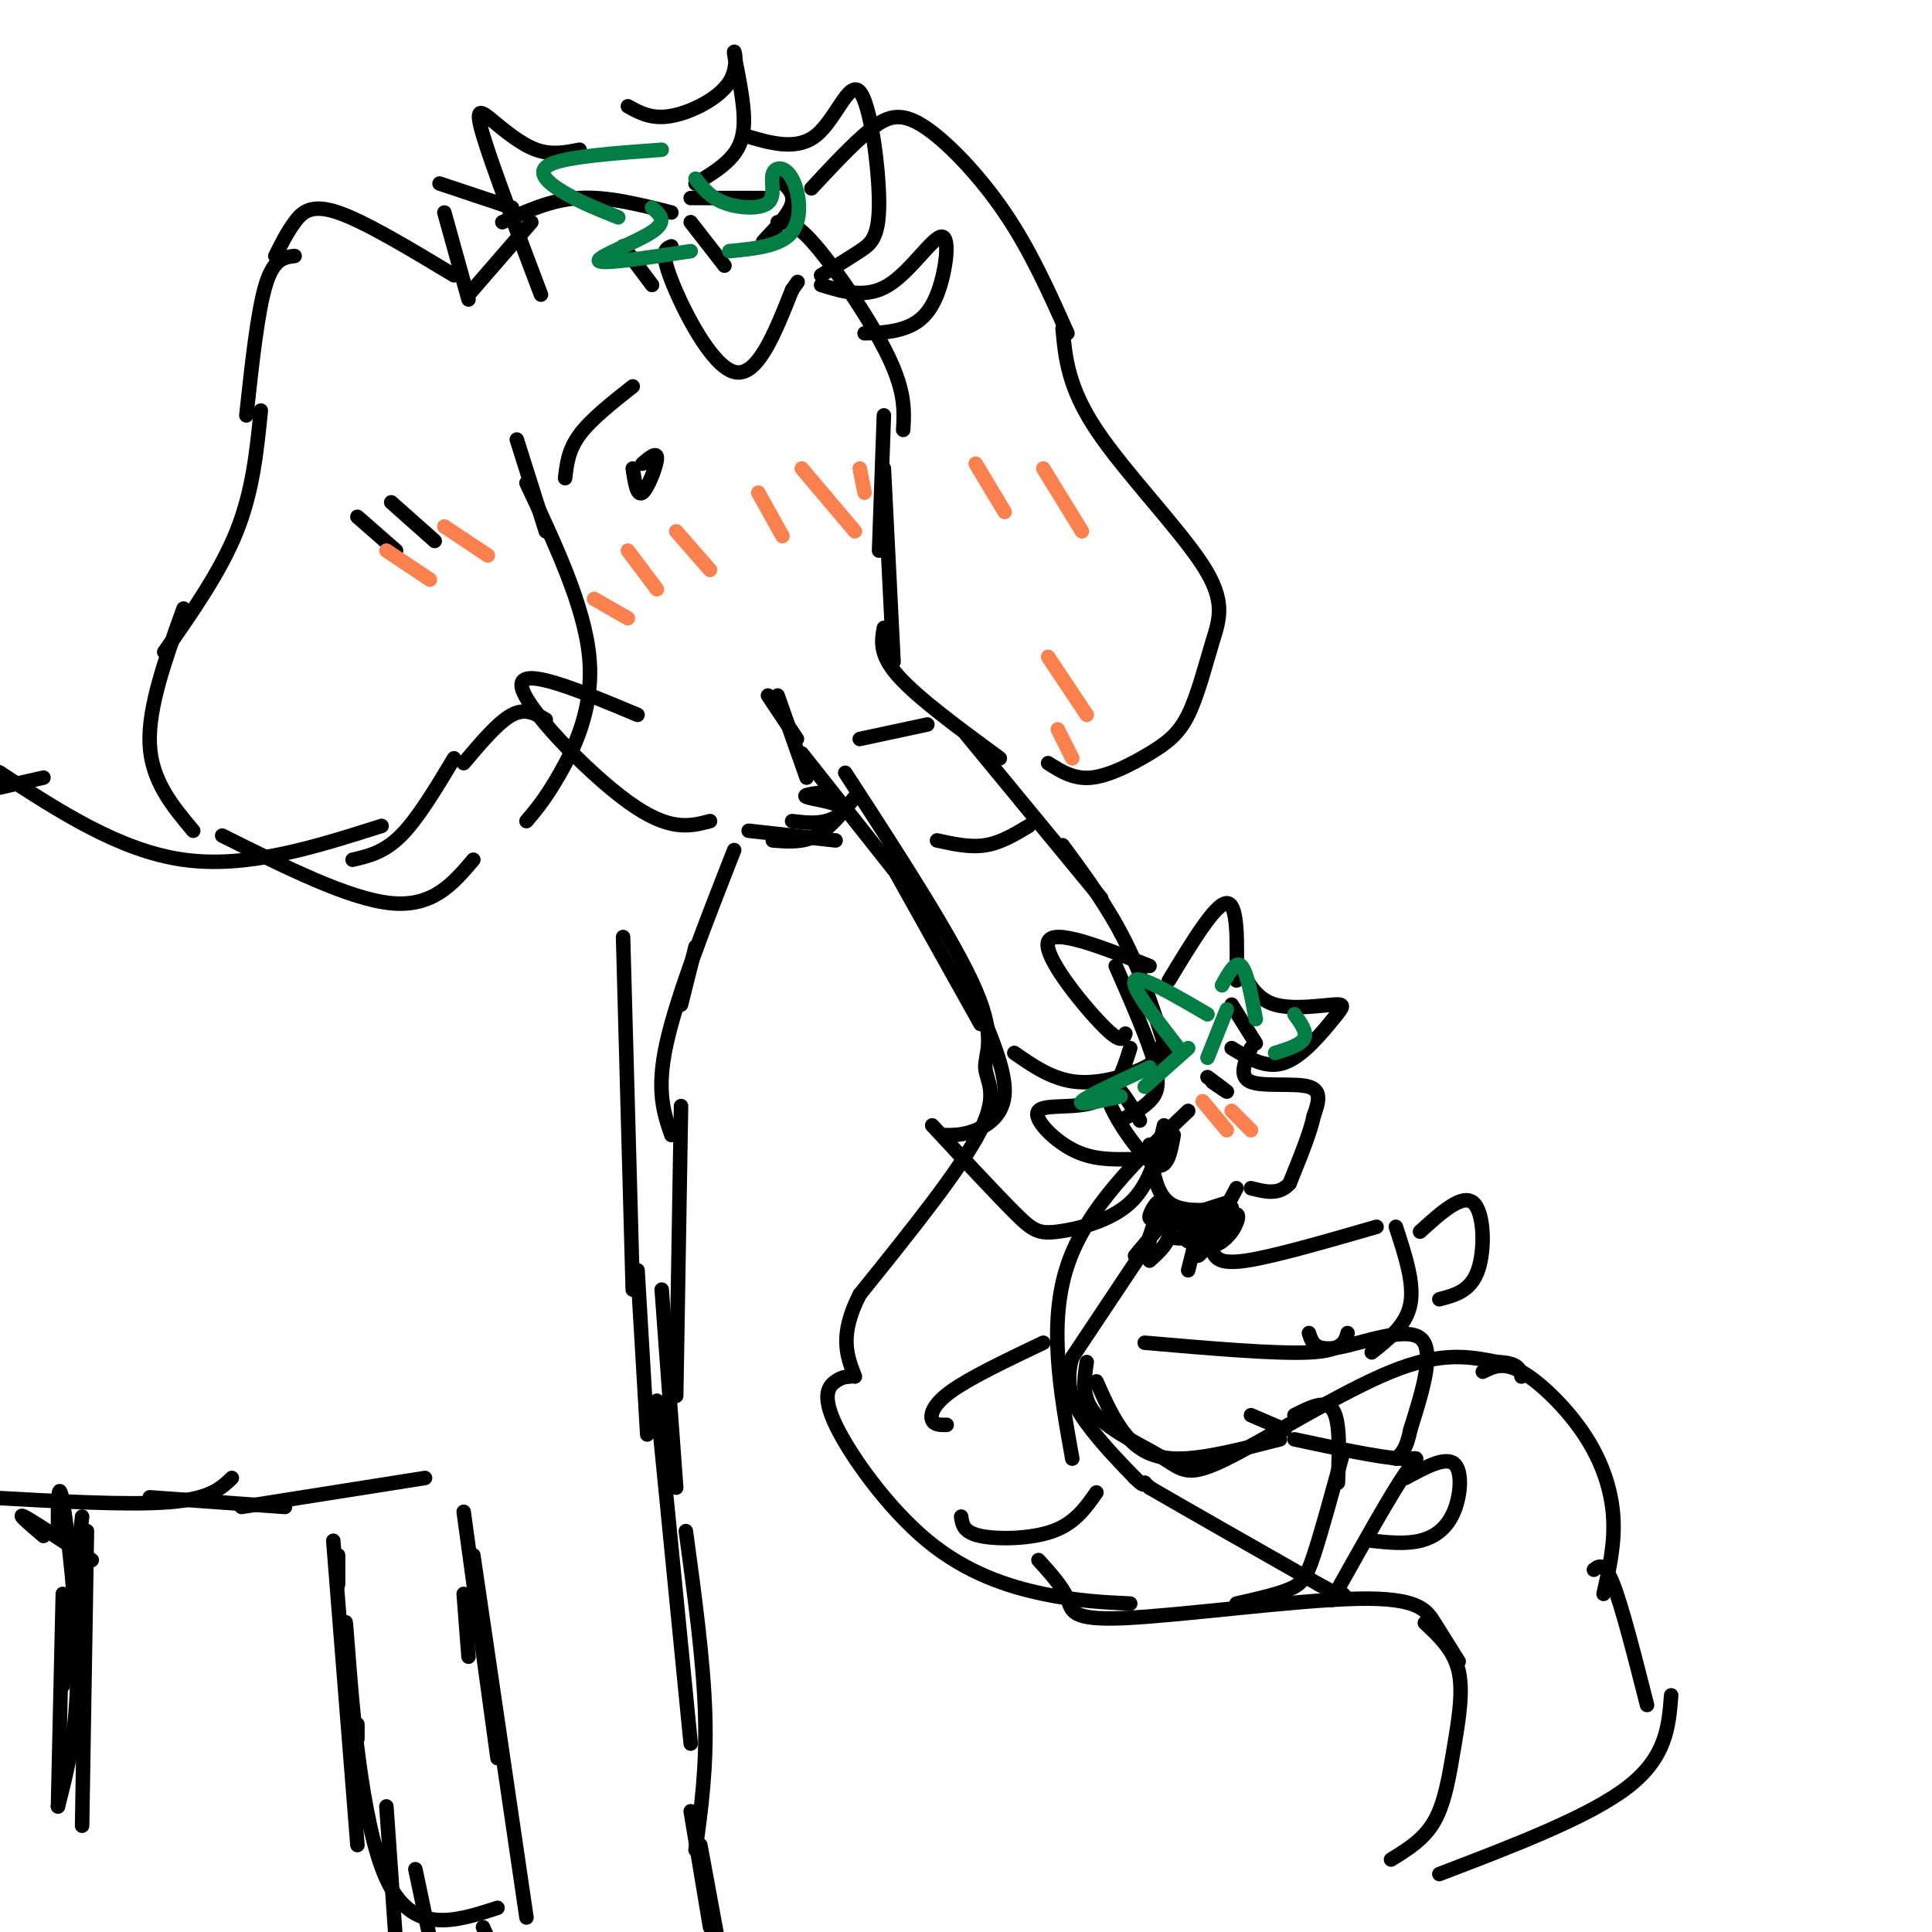 <svg viewBox='0 0 400 400' version='1.1' xmlns='http://www.w3.org/2000/svg' xmlns:xlink='http://www.w3.org/1999/xlink'><g fill='none' stroke='#000000' stroke-width='3' stroke-linecap='round' stroke-linejoin='round'><path d='M161,46c1.778,-0.111 3.556,-0.222 8,5c4.444,5.222 11.556,15.778 15,23c3.444,7.222 3.222,11.111 3,15'/><path d='M183,86c0.000,0.000 -1.000,28.000 -1,28'/><path d='M183,97c0.000,0.000 2.000,40.000 2,40'/><path d='M183,130c-0.500,2.750 -1.000,5.500 3,10c4.000,4.500 12.500,10.750 21,17'/><path d='M200,152c0.000,0.000 28.000,34.000 28,34'/><path d='M220,175c4.667,6.333 9.333,12.667 13,20c3.667,7.333 6.333,15.667 9,24'/><path d='M231,200c3.356,7.644 6.711,15.289 8,20c1.289,4.711 0.511,6.489 -1,8c-1.511,1.511 -3.756,2.756 -6,4'/><path d='M166,156c0.000,0.000 19.000,24.000 19,24'/><path d='M184,178c0.000,0.000 19.000,34.000 19,34'/><path d='M202,207c3.044,7.156 6.089,14.311 6,19c-0.089,4.689 -3.311,6.911 -6,8c-2.689,1.089 -4.844,1.044 -7,1'/><path d='M193,233c6.571,7.071 13.143,14.143 17,18c3.857,3.857 5.000,4.500 9,4c4.000,-0.500 10.857,-2.143 15,-6c4.143,-3.857 5.571,-9.929 7,-16'/><path d='M210,218c4.000,2.778 8.000,5.556 13,6c5.000,0.444 11.000,-1.444 14,-3c3.000,-1.556 3.000,-2.778 3,-4'/><path d='M194,174c3.417,0.750 6.833,1.500 10,1c3.167,-0.500 6.083,-2.250 9,-4'/><path d='M178,153c0.000,0.000 14.000,-3.000 14,-3'/><path d='M168,39c4.256,-4.571 8.512,-9.143 12,-12c3.488,-2.857 6.208,-4.000 11,-1c4.792,3.000 11.655,10.143 17,18c5.345,7.857 9.173,16.429 13,25'/><path d='M220,68c0.557,6.082 1.114,12.165 7,21c5.886,8.835 17.102,20.423 22,28c4.898,7.577 3.478,11.144 2,16c-1.478,4.856 -3.015,11.003 -5,15c-1.985,3.997 -4.419,5.845 -8,8c-3.581,2.155 -8.309,4.616 -12,5c-3.691,0.384 -6.346,-1.308 -9,-3'/><path d='M131,80c-4.333,3.417 -8.667,6.833 -11,10c-2.333,3.167 -2.667,6.083 -3,9'/><path d='M131,97c0.444,2.911 0.889,5.822 2,5c1.111,-0.822 2.889,-5.378 3,-7c0.111,-1.622 -1.444,-0.311 -3,1'/><path d='M132,148c-12.200,-5.111 -24.400,-10.222 -24,-6c0.400,4.222 13.400,17.778 22,24c8.600,6.222 12.800,5.111 17,4'/><path d='M113,149c-2.083,-1.250 -4.167,-2.500 -7,-1c-2.833,1.500 -6.417,5.750 -10,10'/><path d='M129,194c0.000,0.000 2.000,73.000 2,73'/><path d='M132,263c0.000,0.000 2.000,34.000 2,34'/><path d='M144,196c0.000,0.000 -3.000,12.000 -3,12'/><path d='M152,176c-5.917,15.083 -11.833,30.167 -14,40c-2.167,9.833 -0.583,14.417 1,19'/><path d='M141,229c0.000,0.000 -1.000,60.000 -1,60'/><path d='M137,267c0.000,0.000 3.000,41.000 3,41'/><path d='M136,290c0.000,0.000 7.000,71.000 7,71'/><path d='M142,317c1.833,13.500 3.667,27.000 4,38c0.333,11.000 -0.833,19.500 -2,28'/><path d='M31,310c0.000,0.000 28.000,2.000 28,2'/><path d='M50,312c0.000,0.000 38.000,-6.000 38,-6'/><path d='M96,330c0.000,0.000 1.000,13.000 1,13'/><path d='M96,313c0.000,0.000 7.000,51.000 7,51'/><path d='M98,322c0.000,0.000 11.000,75.000 11,75'/><path d='M70,322c0.000,0.000 0.000,6.000 0,6'/><path d='M74,357c0.000,0.000 0.000,3.000 0,3'/><path d='M69,319c0.000,0.000 5.000,63.000 5,63'/><path d='M72,344c-0.378,-6.467 -0.756,-12.933 0,-3c0.756,9.933 2.644,36.267 8,48c5.356,11.733 14.178,8.867 23,6'/><path d='M80,374c0.000,0.000 3.000,43.000 3,43'/><path d='M86,387c0.000,0.000 4.000,19.000 4,19'/><path d='M100,399c0.000,0.000 4.000,9.000 4,9'/><path d='M143,375c0.000,0.000 4.000,24.000 4,24'/><path d='M145,382c0.000,0.000 7.000,38.000 7,38'/><path d='M48,306c-2.250,2.167 -4.500,4.333 -13,5c-8.500,0.667 -23.250,-0.167 -38,-1'/><path d='M17,314c0.000,0.000 -4.000,35.000 -4,35'/><path d='M18,317c0.000,0.000 -1.000,61.000 -1,61'/><path d='M9,318c-2.833,-2.417 -5.667,-4.833 -4,-4c1.667,0.833 7.833,4.917 14,9'/><path d='M12,317c0.000,-5.800 0.000,-11.600 1,-6c1.000,5.600 3.000,22.600 3,35c0.000,12.400 -2.000,20.200 -4,28'/><path d='M13,330c0.000,0.000 -1.000,44.000 -1,44'/><path d='M94,157c-3.750,6.250 -7.500,12.500 -11,16c-3.500,3.500 -6.750,4.250 -10,5'/><path d='M79,171c-13.917,4.417 -27.833,8.833 -41,7c-13.167,-1.833 -25.583,-9.917 -38,-18'/><path d='M0,160c-6.333,-3.000 -3.167,-1.500 0,0'/><path d='M9,161c0.000,0.000 -22.000,5.000 -22,5'/><path d='M94,57c-9.222,-5.556 -18.444,-11.111 -24,-13c-5.556,-1.889 -7.444,-0.111 -9,2c-1.556,2.111 -2.778,4.556 -4,7'/><path d='M61,53c-2.167,0.250 -4.333,0.500 -6,6c-1.667,5.500 -2.833,16.250 -4,27'/><path d='M54,85c-0.833,8.333 -1.667,16.667 -5,25c-3.333,8.333 -9.167,16.667 -15,25'/><path d='M38,126c-3.667,10.167 -7.333,20.333 -7,28c0.333,7.667 4.667,12.833 9,18'/><path d='M46,173c13.167,6.583 26.333,13.167 35,14c8.667,0.833 12.833,-4.083 17,-9'/><path d='M107,91c0.000,0.000 6.000,19.000 6,19'/><path d='M109,100c6.000,12.756 12.000,25.511 13,36c1.000,10.489 -3.000,18.711 -6,24c-3.000,5.289 -5.000,7.644 -7,10'/><path d='M97,61c0.000,0.000 13.000,-15.000 13,-15'/><path d='M104,46c5.083,-2.333 10.167,-4.667 16,-5c5.833,-0.333 12.417,1.333 19,3'/><path d='M143,41c0.000,0.000 15.000,0.000 15,0'/><path d='M161,37c1.750,1.417 3.500,2.833 3,5c-0.500,2.167 -3.250,5.083 -6,8'/><path d='M129,51c0.000,0.000 6.000,8.000 6,8'/><path d='M143,46c0.000,0.000 7.000,9.000 7,9'/><path d='M74,107c0.000,0.000 8.000,7.000 8,7'/><path d='M81,104c0.000,0.000 9.000,8.000 9,8'/><path d='M175,160c11.304,17.393 22.607,34.786 27,45c4.393,10.214 1.875,13.250 2,16c0.125,2.750 2.893,5.214 -1,13c-3.893,7.786 -14.446,20.893 -25,34'/><path d='M178,268c-4.333,8.500 -2.667,12.750 -1,17'/><path d='M176,285c-0.855,0.046 -1.710,0.093 -3,1c-1.290,0.907 -3.016,2.676 0,9c3.016,6.324 10.774,17.203 19,24c8.226,6.797 16.922,9.514 24,11c7.078,1.486 12.539,1.743 18,2'/><path d='M246,230c-10.500,10.000 -21.000,20.000 -25,32c-4.000,12.000 -1.500,26.000 1,40'/><path d='M227,286c1.778,4.000 3.556,8.000 6,11c2.444,3.000 5.556,5.000 11,5c5.444,0.000 13.222,-2.000 21,-4'/><path d='M268,293c3.250,-1.667 6.500,-3.333 8,-1c1.500,2.333 1.250,8.667 1,15'/><path d='M278,301c-2.222,8.156 -4.444,16.311 -6,21c-1.556,4.689 -2.444,5.911 -5,7c-2.556,1.089 -6.778,2.044 -11,3'/><path d='M199,314c0.222,1.622 0.444,3.244 4,4c3.556,0.756 10.444,0.644 15,-1c4.556,-1.644 6.778,-4.822 9,-8'/><path d='M196,295c-1.289,0.022 -2.578,0.044 -3,-1c-0.422,-1.044 0.022,-3.156 4,-6c3.978,-2.844 11.489,-6.422 19,-10'/><path d='M155,172c0.000,0.000 18.000,2.000 18,2'/><path d='M160,174c3.083,0.250 6.167,0.500 9,-1c2.833,-1.500 5.417,-4.750 8,-8'/><path d='M159,144c0.000,0.000 6.000,9.000 6,9'/><path d='M161,144c0.000,0.000 6.000,17.000 6,17'/><path d='M171,164c-2.530,0.286 -5.060,0.571 -4,1c1.060,0.429 5.708,1.000 7,2c1.292,1.000 -0.774,2.429 -3,3c-2.226,0.571 -4.613,0.286 -7,0'/><path d='M225,282c-0.582,3.770 -1.164,7.541 2,11c3.164,3.459 10.075,6.608 14,9c3.925,2.392 4.864,4.029 13,0c8.136,-4.029 23.467,-13.722 34,-18c10.533,-4.278 16.266,-3.139 22,-2'/><path d='M310,282c4.500,0.167 4.750,1.583 5,3'/><path d='M307,284c2.101,-1.060 4.202,-2.119 8,0c3.798,2.119 9.292,7.417 13,13c3.708,5.583 5.631,11.452 6,17c0.369,5.548 -0.815,10.774 -2,16'/><path d='M215,323c2.512,2.780 5.024,5.560 6,8c0.976,2.440 0.416,4.541 12,4c11.584,-0.541 35.311,-3.722 48,-4c12.689,-0.278 14.340,2.349 16,5c1.660,2.651 3.330,5.325 5,8'/><path d='M295,336c3.006,2.815 6.012,5.631 7,10c0.988,4.369 -0.042,10.292 -1,16c-0.958,5.708 -1.845,11.202 -4,15c-2.155,3.798 -5.577,5.899 -9,8'/><path d='M330,325c1.083,-0.833 2.167,-1.667 4,3c1.833,4.667 4.417,14.833 7,25'/><path d='M346,351c-0.500,6.417 -1.000,12.833 -9,19c-8.000,6.167 -23.500,12.083 -39,18'/><path d='M259,217c-1.311,2.978 -2.622,5.956 0,7c2.622,1.044 9.178,0.156 12,1c2.822,0.844 1.911,3.422 1,6'/><path d='M272,231c-0.667,3.333 -2.833,8.667 -5,14'/><path d='M267,245c-2.167,2.500 -5.083,1.750 -8,1'/><path d='M251,224c1.583,1.083 3.167,2.167 3,2c-0.167,-0.167 -2.083,-1.583 -4,-3'/><path d='M260,216c0.000,0.000 -5.000,-8.000 -5,-8'/><path d='M257,201c1.662,2.973 3.324,5.946 7,7c3.676,1.054 9.367,0.190 12,0c2.633,-0.190 2.209,0.295 0,3c-2.209,2.705 -6.203,7.630 -10,9c-3.797,1.370 -7.399,-0.815 -11,-3'/><path d='M238,200c-9.978,-3.956 -19.956,-7.911 -21,-5c-1.044,2.911 6.844,12.689 11,17c4.156,4.311 4.578,3.156 5,2'/><path d='M234,217c-1.464,4.649 -2.929,9.298 -7,11c-4.071,1.702 -10.750,0.458 -12,2c-1.250,1.542 2.929,5.869 7,8c4.071,2.131 8.036,2.065 12,2'/><path d='M242,203c4.833,-8.000 9.667,-16.000 12,-16c2.333,0.000 2.167,8.000 2,16'/><path d='M236,232c-1.756,-3.018 -3.512,-6.036 -5,-7c-1.488,-0.964 -2.708,0.125 -1,4c1.708,3.875 6.345,10.536 9,12c2.655,1.464 3.327,-2.268 4,-6'/><path d='M238,237c0.583,4.917 1.167,9.833 4,12c2.833,2.167 7.917,1.583 13,1'/><path d='M241,250c0.750,2.083 1.500,4.167 1,6c-0.500,1.833 -2.250,3.417 -4,5'/><path d='M249,251c0.000,0.000 -3.000,12.000 -3,12'/><path d='M247,253c-0.970,1.881 -1.940,3.762 -1,4c0.940,0.238 3.792,-1.167 3,-2c-0.792,-0.833 -5.226,-1.095 -5,-2c0.226,-0.905 5.113,-2.452 10,-4'/><path d='M256,246c-2.501,4.701 -5.002,9.402 -5,11c0.002,1.598 2.506,0.094 4,-2c1.494,-2.094 1.978,-4.778 0,-3c-1.978,1.778 -6.417,8.017 -7,8c-0.583,-0.017 2.691,-6.291 3,-8c0.309,-1.709 -2.345,1.145 -5,4'/><path d='M246,256c-1.500,0.667 -2.750,0.333 -4,0'/><path d='M242,251c-1.978,0.978 -3.956,1.956 -4,1c-0.044,-0.956 1.844,-3.844 2,-3c0.156,0.844 -1.422,5.422 -3,10'/><path d='M240,254c0.000,0.000 -5.000,6.000 -5,6'/><path d='M251,259c0.667,1.417 1.333,2.833 7,2c5.667,-0.833 16.333,-3.917 27,-7'/><path d='M237,278c13.500,1.167 27.000,2.333 34,2c7.000,-0.333 7.500,-2.167 8,-4'/><path d='M289,254c1.917,5.833 3.833,11.667 3,16c-0.833,4.333 -4.417,7.167 -8,10'/><path d='M294,255c4.356,-3.956 8.711,-7.911 11,-6c2.289,1.911 2.511,9.689 1,14c-1.511,4.311 -4.756,5.156 -8,6'/><path d='M238,257c0.000,0.000 -16.000,24.000 -16,24'/><path d='M222,281c-2.000,6.622 1.000,11.178 4,15c3.000,3.822 6.000,6.911 9,10'/><path d='M235,306c1.833,1.833 1.917,1.417 2,1'/><path d='M237,307c0.000,0.000 1.000,1.000 1,1'/><path d='M238,308c6.000,3.500 20.500,11.750 35,20'/><path d='M273,328c6.667,3.667 5.833,2.833 5,2'/><path d='M268,298c8.867,1.889 17.733,3.778 22,4c4.267,0.222 3.933,-1.222 1,3c-2.933,4.222 -8.467,14.111 -14,24'/><path d='M277,329c-2.333,4.000 -1.167,2.000 0,0'/><path d='M291,306c4.077,-2.220 8.155,-4.440 10,-3c1.845,1.440 1.458,6.542 0,10c-1.458,3.458 -3.988,5.274 -7,6c-3.012,0.726 -6.506,0.363 -10,0'/><path d='M271,276c0.600,1.911 1.200,3.822 6,3c4.800,-0.822 13.800,-4.378 17,-2c3.200,2.378 0.600,10.689 -2,19'/><path d='M292,296c-0.833,4.167 -1.917,5.083 -3,6'/><path d='M266,296c0.000,0.000 -7.000,-3.000 -7,-3'/><path d='M130,22c2.456,1.368 4.911,2.735 9,2c4.089,-0.735 9.811,-3.573 12,-7c2.189,-3.427 0.844,-7.444 1,-6c0.156,1.444 1.811,8.350 2,13c0.189,4.650 -1.089,7.043 -3,9c-1.911,1.957 -4.456,3.479 -7,5'/><path d='M154,28c5.461,1.644 10.922,3.289 15,0c4.078,-3.289 6.774,-11.510 9,-9c2.226,2.510 3.984,15.753 4,23c0.016,7.247 -1.710,8.499 -4,10c-2.290,1.501 -5.145,3.250 -8,5'/><path d='M120,31c-2.917,0.571 -5.833,1.143 -9,0c-3.167,-1.143 -6.583,-4.000 -9,-6c-2.417,-2.000 -3.833,-3.143 -2,3c1.833,6.143 6.917,19.571 12,33'/><path d='M139,51c-1.178,0.467 -2.356,0.933 0,7c2.356,6.067 8.244,17.733 13,19c4.756,1.267 8.378,-7.867 12,-17'/><path d='M164,60c2.000,-2.833 1.000,-1.417 0,0'/><path d='M170,59c4.684,1.442 9.368,2.884 14,0c4.632,-2.884 9.211,-10.093 11,-10c1.789,0.093 0.789,7.486 -1,12c-1.789,4.514 -4.368,6.147 -7,7c-2.632,0.853 -5.316,0.927 -8,1'/><path d='M106,43c0.000,0.000 -15.000,-5.000 -15,-5'/><path d='M92,44c0.000,0.000 5.000,18.000 5,18'/></g>
<g fill='none' stroke='#FC814E' stroke-width='3' stroke-linecap='round' stroke-linejoin='round'><path d='M249,228c0.000,0.000 5.000,6.000 5,6'/><path d='M255,230c0.000,0.000 4.000,4.000 4,4'/><path d='M123,124c0.000,0.000 7.000,4.000 7,4'/><path d='M130,114c0.000,0.000 6.000,8.000 6,8'/><path d='M140,110c0.000,0.000 7.000,8.000 7,8'/><path d='M157,102c0.000,0.000 5.000,9.000 5,9'/><path d='M166,97c0.000,0.000 11.000,13.000 11,13'/><path d='M178,97c0.000,0.000 1.000,5.000 1,5'/><path d='M80,114c0.000,0.000 9.000,6.000 9,6'/><path d='M92,109c0.000,0.000 9.000,6.000 9,6'/><path d='M202,96c0.000,0.000 6.000,10.000 6,10'/><path d='M216,97c0.000,0.000 8.000,13.000 8,13'/><path d='M217,136c0.000,0.000 8.000,12.000 8,12'/><path d='M219,151c0.000,0.000 3.000,6.000 3,6'/></g>
<g fill='none' stroke='#027D44' stroke-width='3' stroke-linecap='round' stroke-linejoin='round'><path d='M137,31c-9.800,0.711 -19.600,1.422 -23,3c-3.400,1.578 -0.400,4.022 3,6c3.400,1.978 7.200,3.489 11,5'/><path d='M135,43c1.644,1.400 3.289,2.800 0,5c-3.289,2.200 -11.511,5.200 -11,6c0.511,0.800 9.756,-0.600 19,-2'/><path d='M144,37c1.520,1.945 3.040,3.890 6,5c2.960,1.110 7.359,1.386 9,0c1.641,-1.386 0.522,-4.433 1,-6c0.478,-1.567 2.552,-1.653 4,1c1.448,2.653 2.271,8.044 0,11c-2.271,2.956 -7.635,3.478 -13,4'/><path d='M244,217c-5.000,-6.417 -10.000,-12.833 -9,-14c1.000,-1.167 8.000,2.917 15,7'/><path d='M253,204c1.417,-2.583 2.833,-5.167 4,-4c1.167,1.167 2.083,6.083 3,11'/><path d='M268,210c1.333,1.833 2.667,3.667 2,5c-0.667,1.333 -3.333,2.167 -6,3'/><path d='M246,217c0.000,0.000 -9.000,8.000 -9,8'/><path d='M232,227c-4.500,1.000 -9.000,2.000 -8,1c1.000,-1.000 7.500,-4.000 14,-7'/><path d='M254,209c0.000,0.000 -4.000,10.000 -4,10'/></g>
</svg>